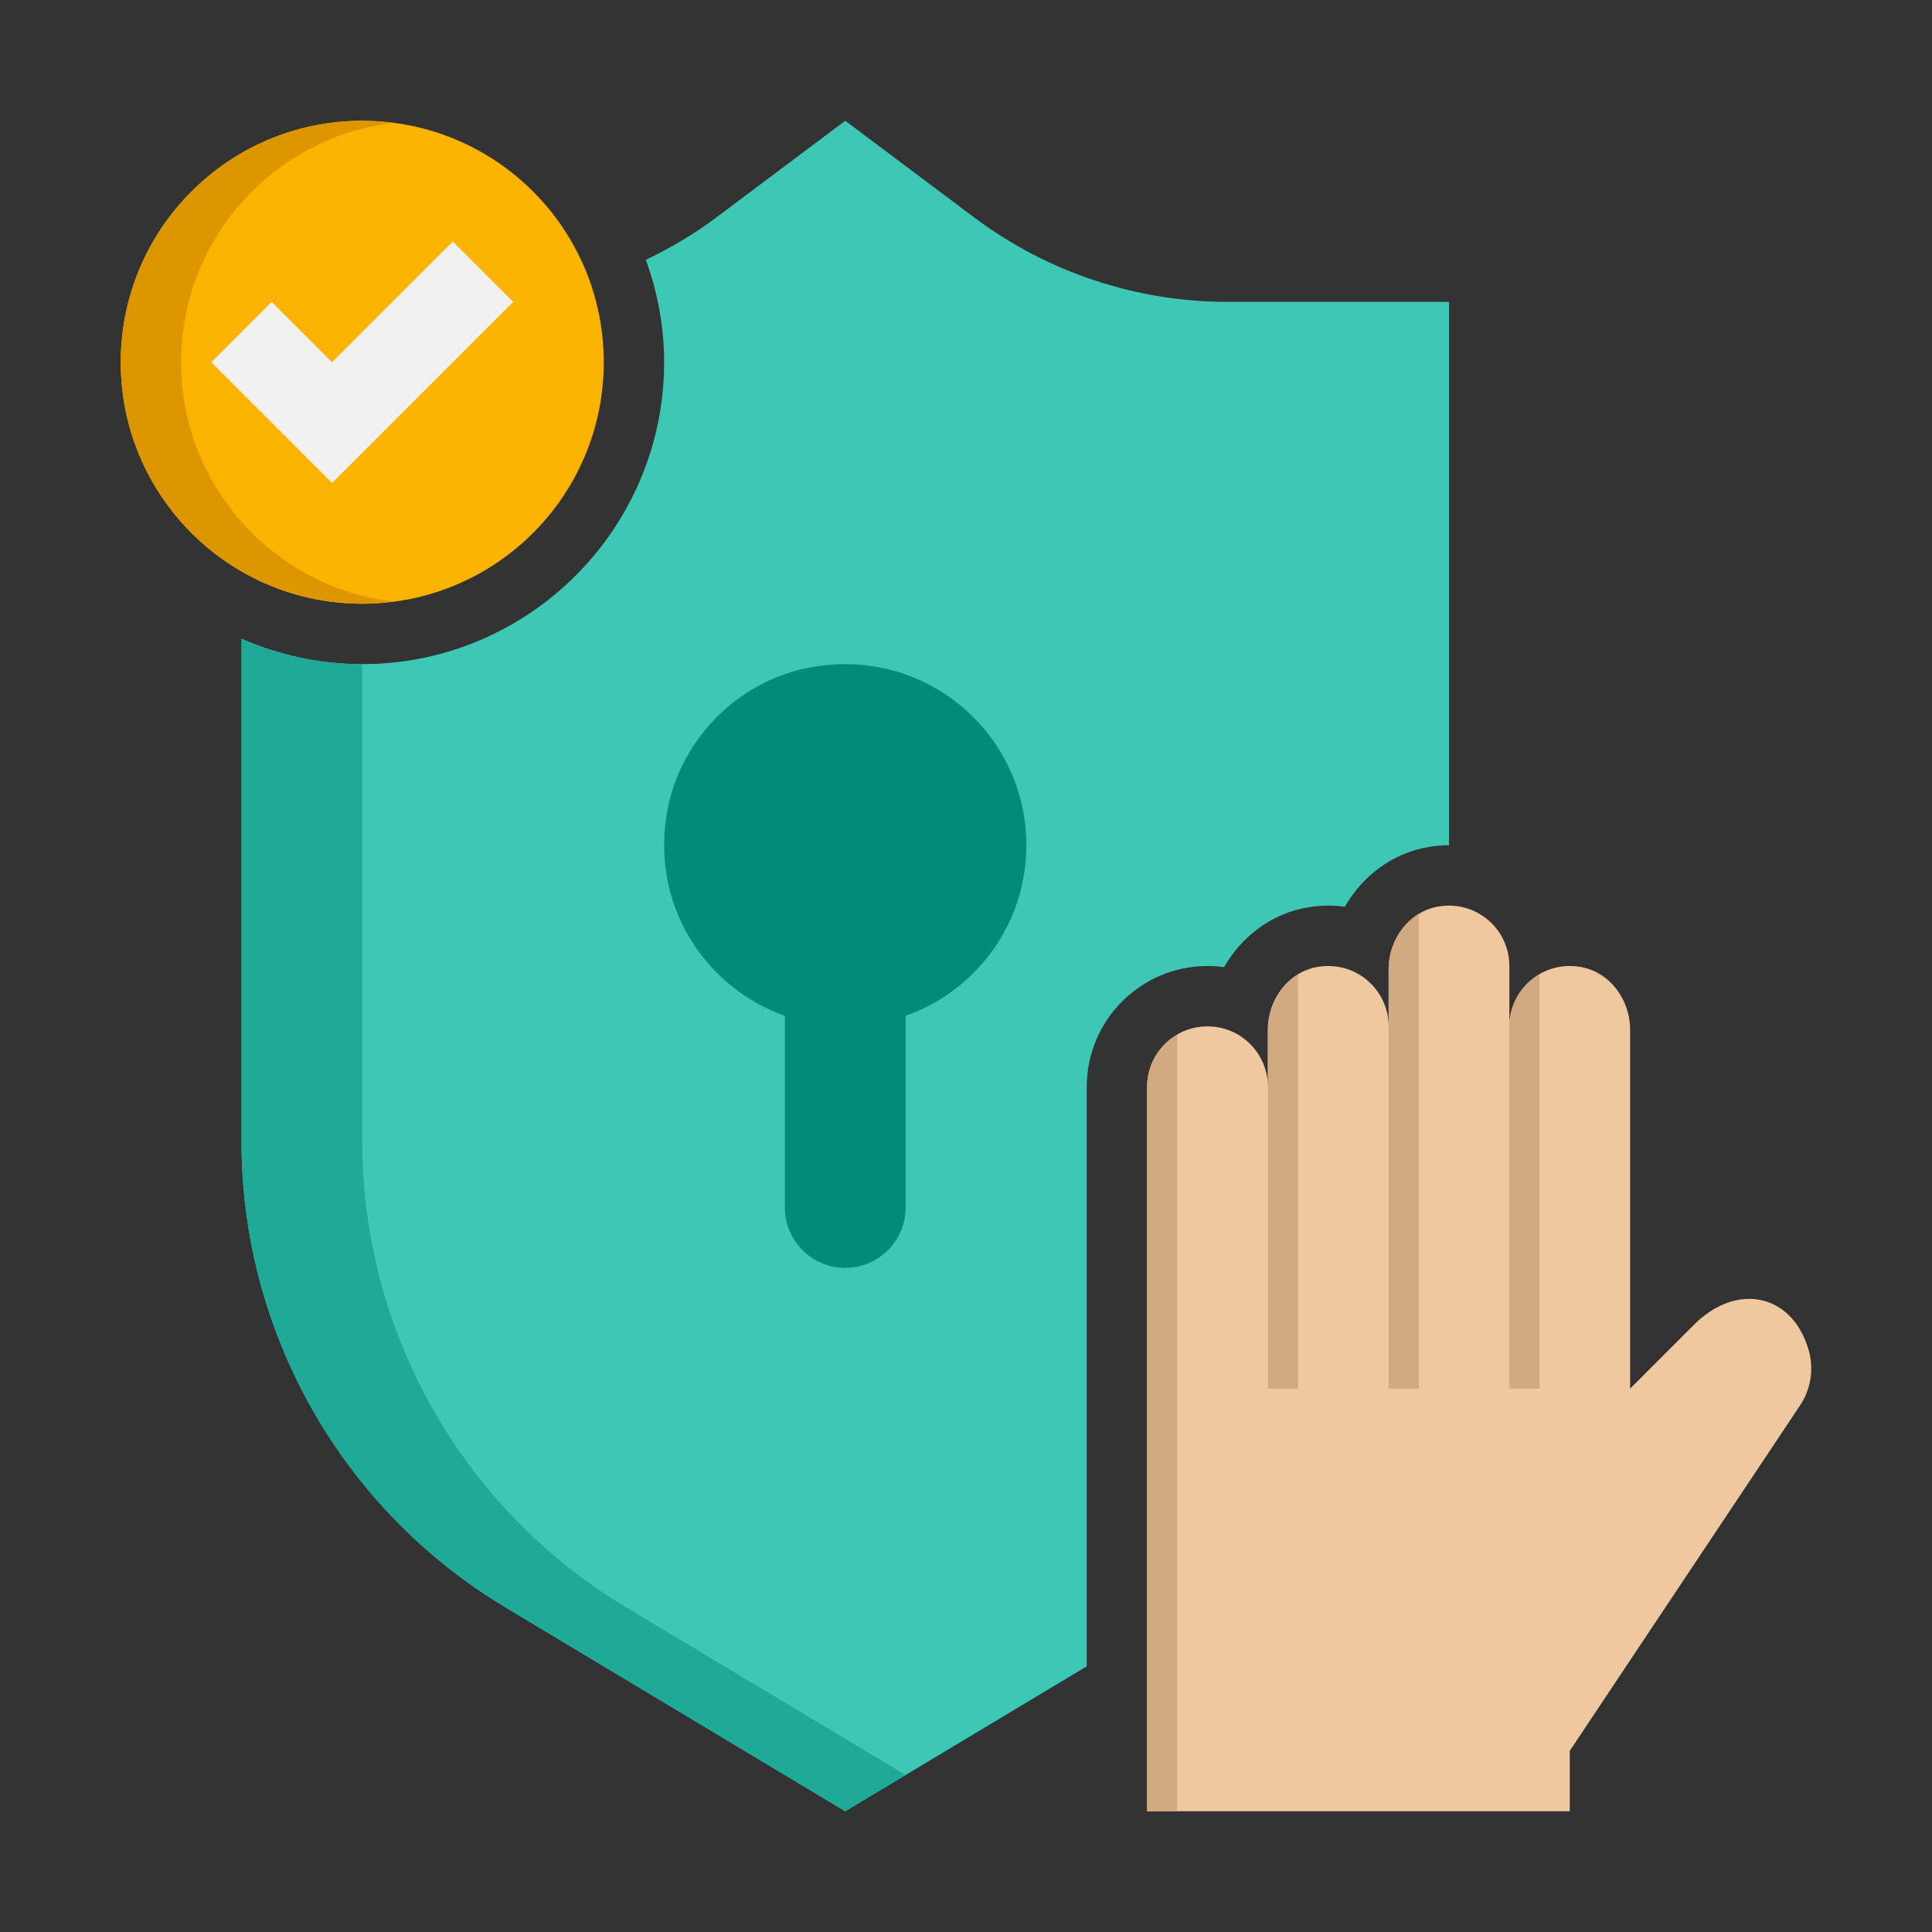 <?xml version="1.0" encoding="UTF-8"?> <svg xmlns="http://www.w3.org/2000/svg" height="512" viewBox="0 0 64 64" width="512"><rect x="0" y="0" width="64" height="64" fill="#333333" stroke="none"/><g id="Icons"><g><g><path d="m36 36c0-2.206 1.794-4 4-4 .187 0 .369.013.549.038.588-1.032 1.599-1.79 2.794-1.984.222-.037.441-.054.657-.054.187 0 .369.013.549.038.588-1.032 1.599-1.79 2.794-1.984.222-.037.441-.054.657-.054v-18h-7.333c-3.029 0-5.977-.982-8.4-2.8 0 0-4.267-3.2-4.267-3.2l-4.267 3.2c-.734.551-1.521 1.014-2.339 1.408.385 1.061.606 2.2.606 3.392 0 5.514-4.486 10-10 10-1.422 0-2.774-.303-4-.841v16.649c0 6.323 3.317 12.182 8.739 15.435 0 0 11.261 6.757 11.261 6.757l8-4.8z" fill="#3cc8b4"></path></g><g><path d="m20.739 53.243c-5.422-3.253-8.739-9.112-8.739-15.434v-15.809c-1.422 0-2.774-.303-4-.841v16.649c0 6.323 3.317 12.182 8.739 15.435l11.261 6.757 2-1.2z" fill="#1eaa96"></path></g><g><path d="m42 36v-1.893c0-.996.681-1.92 1.664-2.08 1.253-.203 2.336.758 2.336 1.973v-1.893c0-.996.681-1.92 1.664-2.08 1.253-.203 2.336.758 2.336 1.973v2c0-1.215 1.083-2.176 2.336-1.973.983.16 1.664 1.083 1.664 2.08v11.893l2.122-2.122c1.379-1.378 3.209-1.062 3.78.802.198.648.089 1.333-.273 1.876l-7.629 11.444v2h-14v-24c0-1.105.895-2 2-2 1.105 0 2 .895 2 2z" fill="#f0c8a0"></path></g><g><path d="m51 32.274c-.596.346-1 .987-1 1.727v12h1z" fill="#d2aa82"></path></g><g><path d="m47 46v-15.726c-.612.372-1 1.081-1 1.833v1.893 12z" fill="#d2aa82"></path></g><g><path d="m43 46v-13.726c-.612.372-1 1.081-1 1.833v1.893 10z" fill="#d2aa82"></path></g><g><path d="m39 34.277c-.595.346-1 .984-1 1.723v24h1z" fill="#d2aa82"></path></g><g><circle cx="12" cy="12" fill="#fab400" r="8"></circle></g><g><path d="m6 12c0-4.079 3.055-7.438 7-7.931-.328-.041-.661-.069-1-.069-4.418 0-8 3.582-8 8s3.582 8 8 8c.339 0 .672-.028 1-.069-3.945-.493-7-3.852-7-7.931z" fill="#dc9600"></path></g><g><path d="m17 10-6 6-4-4 2-2 2 2 4-4z" fill="#f0f0f0"></path></g><g><path d="m34 28c0-3.737-3.416-6.675-7.295-5.864-2.286.478-4.125 2.34-4.582 4.631-.623 3.127 1.189 5.932 3.877 6.884v6.349c0 1.105.895 2 2 2 1.105 0 2-.895 2-2v-6.349c2.329-.824 4-3.04 4-5.651z" fill="#008c78"></path></g></g></g></svg> 